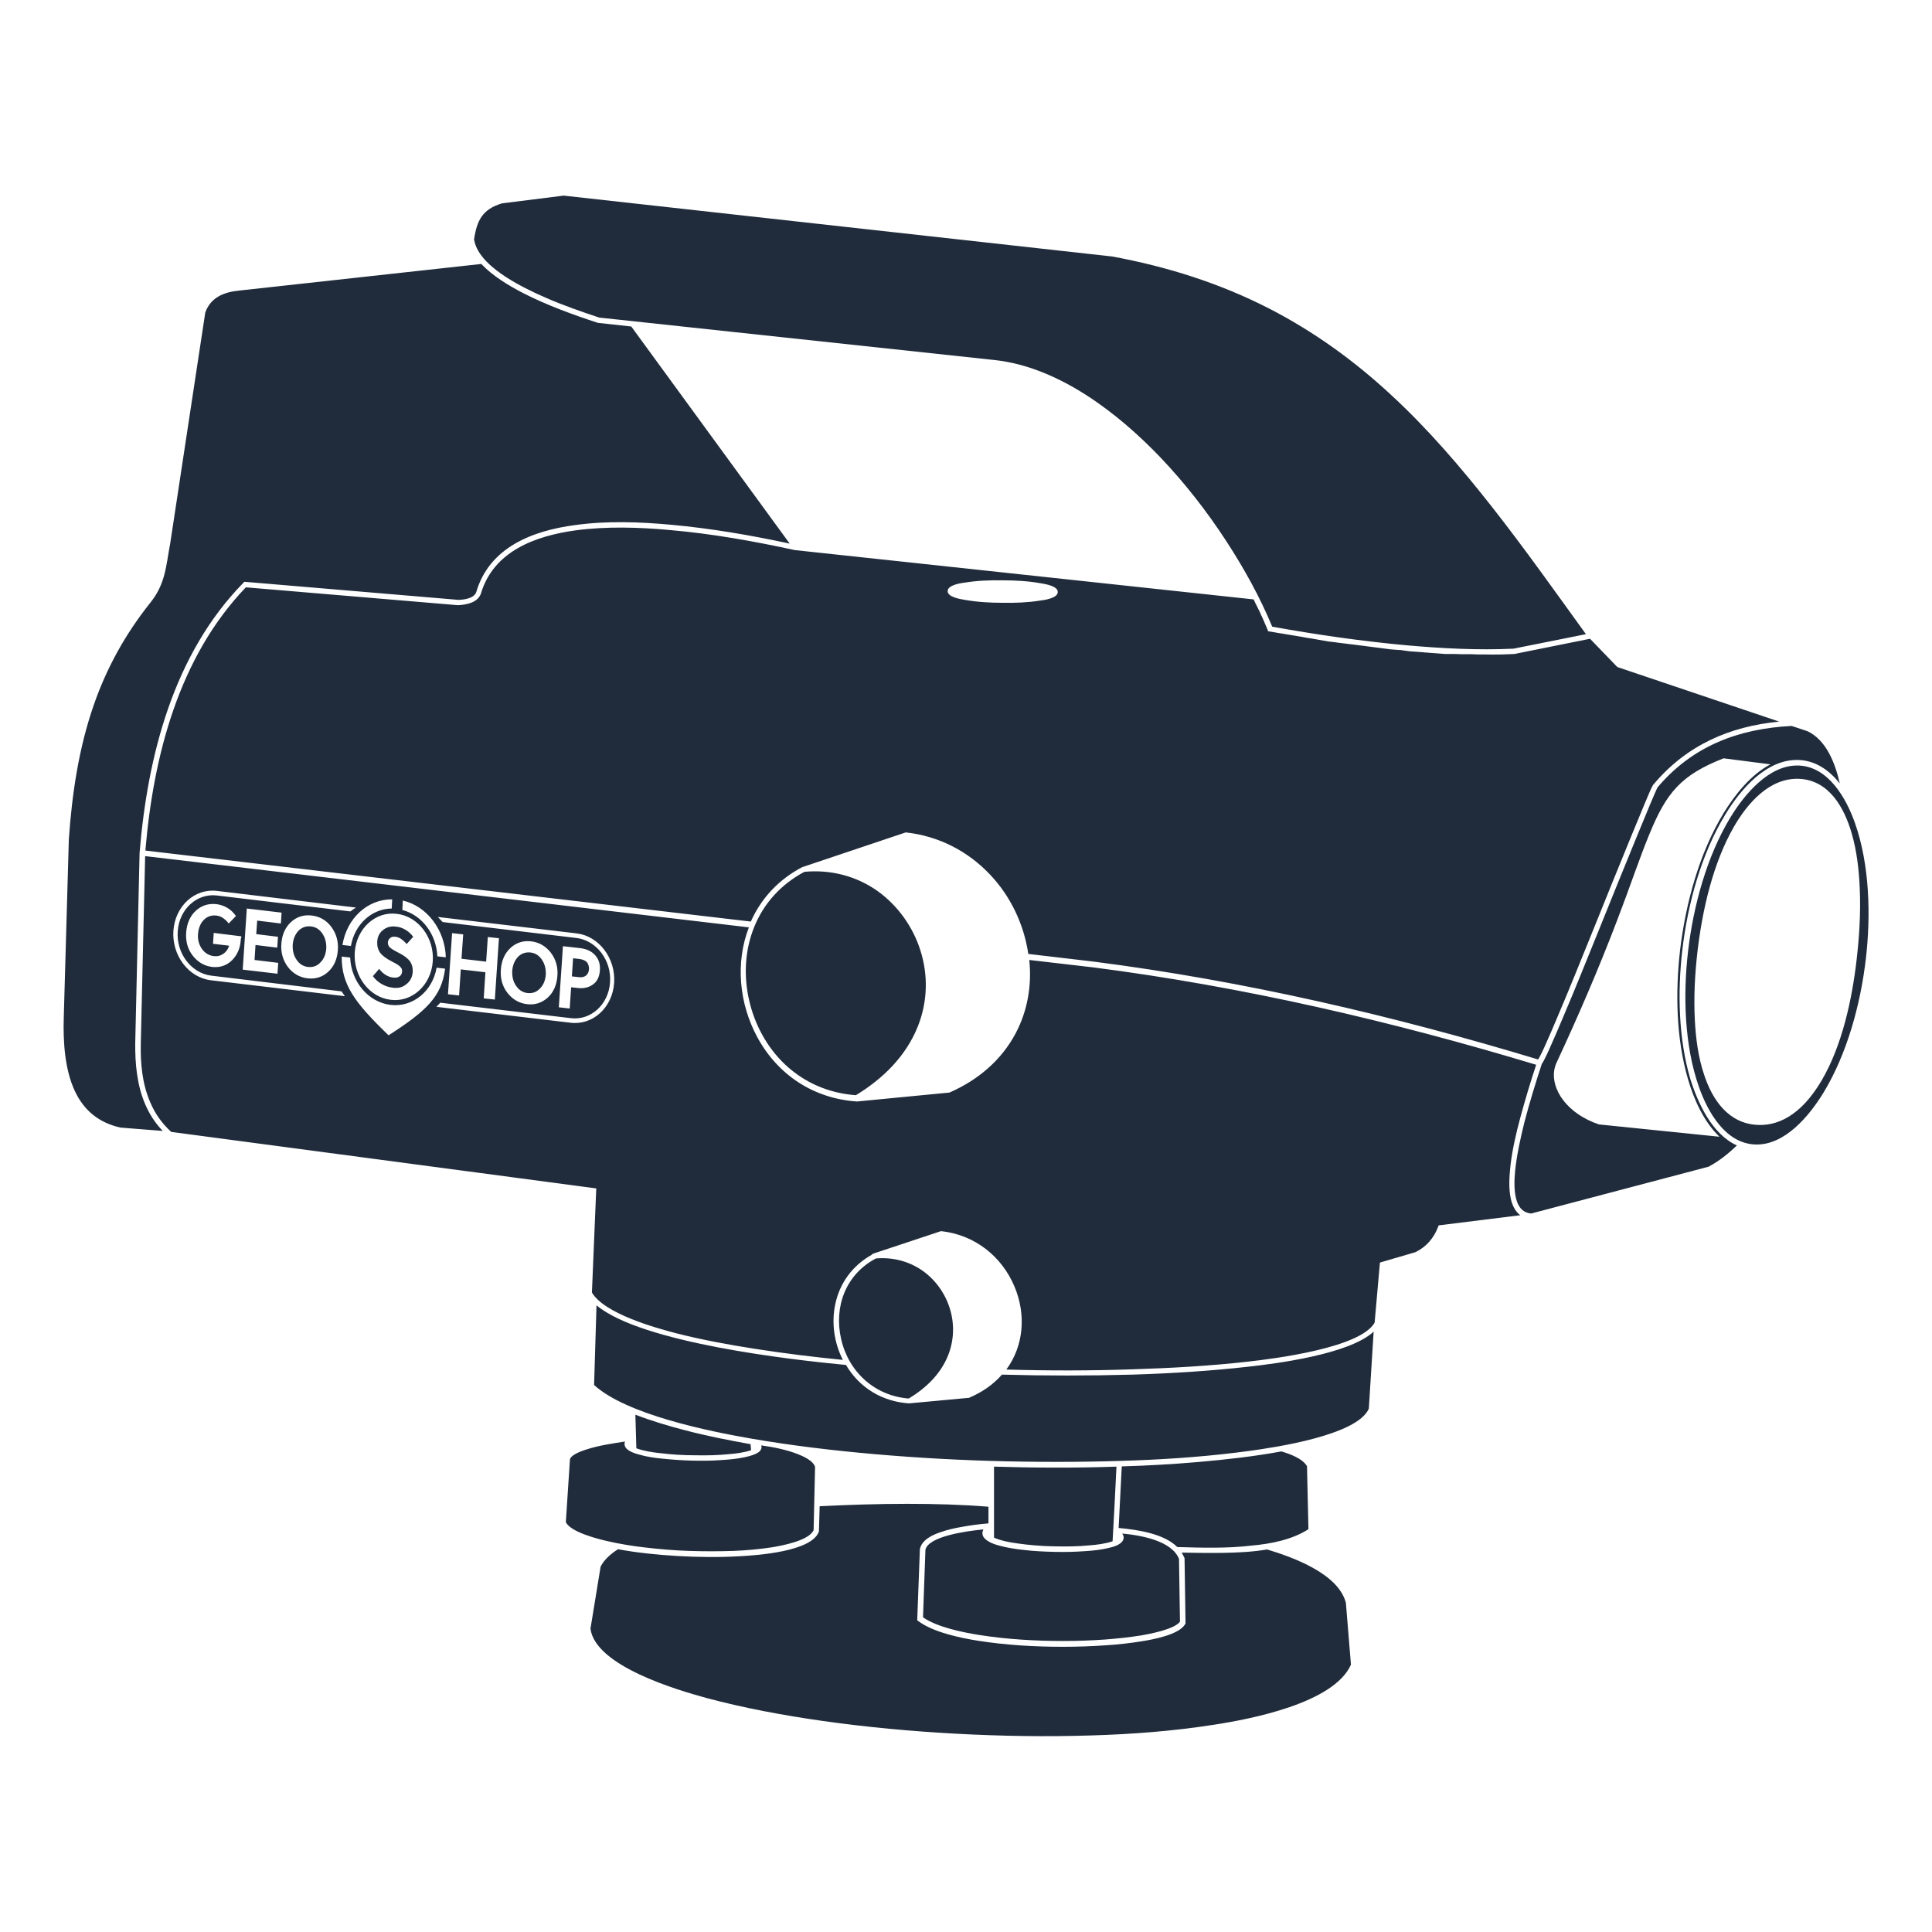 <?xml version="1.0" encoding="utf-8"?>
<!-- Інтернет-магазин GEOSHOP - geoshop.com.ua  -->
<svg version="1.1" id="geoshop.com.ua" class="category_image" xmlns="http://www.w3.org/2000/svg" xmlns:xlink="http://www.w3.org/1999/xlink" x="0px"
	 y="0px" viewBox="0 0 800 800" style="enable-background:new 0 0 800 800;" xml:space="preserve">
<style type="text/css">
	.st0{fill-rule:evenodd;clip-rule:evenodd;fill:#202C3B;}
</style>
<path class="st0" d="M409.3,630.8v-6.9c-11.2-0.9-22.4-1.2-33.6-1.2c-12.1,0-24.2,0.4-36.3,1l-0.3,10.5l-0.1,0.2
	c-3.2,8.1-25.4,9.6-32.6,10c-8.6,0.5-17.4,0.4-26-0.1c-8.2-0.5-16.4-1.3-24.5-2.8c-2.8,1.8-5.7,4.2-7.2,7.2l-4.2,25.7
	c2,15.5,36,25.4,48,28.7c15.7,4.2,32,7.2,48.1,9.5c18.4,2.6,36.9,4.3,55.4,5.3c18.7,1,37.4,1.3,56.1,0.7c16.8-0.5,33.8-1.8,50.4-4.4
	c15.1-2.3,49.8-8.9,56.9-24.9l-2.1-25.6c-3.1-12.1-22-18.9-32.6-22.1c-5.9,1-12,1.3-18,1.4c-5.8,0.1-11.6,0-17.4-0.1
	c0.4,0.7,0.8,1.4,1.1,2.1l0.1,0.2l0.4,27.1l-0.2,0.3c-2.5,4.3-13.4,6.3-17.8,7c-5,0.8-10.2,1.4-15.3,1.7c-5.8,0.4-11.6,0.6-17.5,0.6
	c-11.6,0-23.6-0.7-35.1-2.5c-7.5-1.2-18.5-3.5-24.7-8.1l-0.5-0.4l1.1-29.3l0-0.1c0.7-3.8,5.1-5.9,8.4-7c2.8-1,5.8-1.7,8.7-2.2
	C401.8,631.6,405.5,631.1,409.3,630.8L409.3,630.8z M204.9,413.9l-4.6-0.5l0.7-10.8l-10.2-1.2l-0.7,10.8l-4.6-0.5l1.7-25.3l4.6,0.5
	l-0.7,10.1l10.2,1.2L202,388l4.6,0.5L204.9,413.9L204.9,413.9z M166.8,372.9c10,2.3,17.5,12.2,17.8,23.5l-3.5-0.4
	c-0.4-9.2-6.4-17.1-14.5-19.2L166.8,372.9L166.8,372.9z M162.2,376.2c-8.3,0.1-15.3,6.5-16.9,15.5l-3.5-0.4
	c1.8-11.1,10.4-19,20.6-18.9L162.2,376.2L162.2,376.2z M184.3,401.1l-3.5-0.4c-1.7,9.7-9.8,16.5-19.1,15.4
	c-9.2-1.1-16.3-9.6-16.7-19.6l-3.5-0.4c-0.1,11.6,5.3,19,19.4,32.6C176.6,418.6,182.9,412.6,184.3,401.1L184.3,401.1z M181.3,379.7
	c0.7,0.7,1.3,1.4,2,2.1l55.4,6.6c8.3,1,14.6,9.3,13.9,18.4c-0.6,9.1-7.9,15.8-16.2,14.8l-54.1-6.4c-0.5,0.6-1,1.1-1.6,1.7l55.6,6.6
	c9.2,1.1,17.3-6.3,18-16.5c0.7-10.2-6.3-19.4-15.5-20.5L181.3,379.7L181.3,379.7z M99.7,389.1c-0.2,3.6-1.5,6.4-3.7,8.6
	c-2.3,2.2-5,3-8.1,2.7c-3.3-0.4-6-2-8.1-4.7c-2.1-2.7-3-6-2.7-9.7c0.3-3.7,1.6-6.7,4-8.9c2.4-2.2,5.3-3.1,8.6-2.7
	c1.6,0.2,3,0.7,4.4,1.5c1.4,0.8,2.6,2,3.6,3.4l-3,3.1c-0.7-1-1.6-1.7-2.4-2.3c-0.9-0.6-1.8-0.9-2.8-1c-2-0.2-3.7,0.4-5.1,1.8
	c-1.4,1.4-2.2,3.4-2.4,5.8c-0.2,2.4,0.4,4.5,1.6,6.2c1.2,1.7,2.8,2.7,4.8,3c1.5,0.2,2.8-0.1,4-0.9c1.2-0.8,2-1.9,2.5-3.4l-6.7-0.8
	l0.3-4.5l11.4,1.4c0,0.2,0,0.4,0,0.7C99.7,388.5,99.7,388.8,99.7,389.1L99.7,389.1z M114.9,403.2l-14.4-1.7l1.7-25.3l14.4,1.7
	l-0.3,4.5l-9.8-1.2l-0.4,5.6l9,1.1l-0.3,4.5l-9-1.1l-0.4,6.2l9.8,1.2L114.9,403.2L114.9,403.2z M127.3,405.1
	c3.3,0.4,6.2-0.5,8.6-2.7c2.4-2.2,3.7-5.2,4-8.9c0.3-3.7-0.7-7-2.7-9.7c-2.1-2.8-4.8-4.3-8.1-4.7c-3.3-0.4-6.2,0.5-8.6,2.7
	c-2.4,2.2-3.7,5.2-4,8.9c-0.3,3.7,0.7,7,2.7,9.7C121.3,403.1,124,404.7,127.3,405.1L127.3,405.1z M89.8,368.9
	c-9.2-1.1-17.3,6.3-18,16.5c-0.7,10.2,6.3,19.4,15.5,20.5l55.5,6.6c-0.5-0.7-0.9-1.4-1.4-2L87.5,404c-8.3-1-14.6-9.3-13.9-18.4
	c0.6-9.1,7.9-15.8,16.2-14.8l55.3,6.6c0.7-0.6,1.5-1.1,2.3-1.6L89.8,368.9L89.8,368.9z M164.3,378.4c-8.9-1.1-16.7,6.1-17.4,15.9
	c-0.7,9.8,6,18.7,14.9,19.7c8.9,1.1,16.7-6.1,17.4-15.9C179.9,388.3,173.2,379.4,164.3,378.4L164.3,378.4z M163.8,387.9
	c0.8,0.1,1.6,0.4,2.3,0.9c0.7,0.5,1.5,1.2,2.3,2.1l2.7-3c-0.9-1.2-2-2.2-3.2-2.9c-1.2-0.7-2.5-1.2-3.9-1.3c-2.1-0.3-3.9,0.2-5.4,1.4
	c-1.5,1.2-2.3,2.8-2.4,4.8c-0.1,1.8,0.3,3.3,1.2,4.6c0.9,1.2,2.6,2.5,5,3.7c1.8,0.9,2.9,1.6,3.4,2.2c0.5,0.5,0.8,1.2,0.7,1.9
	c-0.1,0.9-0.4,1.6-1.1,2c-0.6,0.5-1.5,0.6-2.5,0.5c-1.2-0.1-2.2-0.5-3.2-1.1c-1-0.6-1.9-1.5-2.7-2.5l-2.6,3c1,1.4,2.3,2.5,3.7,3.3
	c1.4,0.8,2.9,1.3,4.6,1.5c2.2,0.3,4.1-0.2,5.6-1.5c1.6-1.2,2.4-2.9,2.6-5c0.1-1.7-0.3-3.2-1.1-4.4c-0.9-1.2-2.4-2.4-4.6-3.5
	c-2-1-3.2-1.8-3.8-2.3c-0.6-0.6-0.8-1.3-0.8-2.1c0.1-0.8,0.4-1.4,1-1.8C162.1,387.9,162.8,387.8,163.8,387.9L163.8,387.9z
	 M127.6,400.4c-2-0.2-3.6-1.2-4.8-3c-1.2-1.7-1.7-3.8-1.6-6.2c0.2-2.4,1-4.3,2.4-5.8c1.4-1.4,3.1-2,5.1-1.8c2,0.2,3.6,1.2,4.8,3
	c1.2,1.8,1.7,3.8,1.6,6.2c-0.2,2.4-1,4.3-2.4,5.7C131.3,400,129.6,400.6,127.6,400.4L127.6,400.4z M235.9,417.6l-4.5-0.5l1.7-25.3
	l7.1,0.8c2.7,0.3,4.8,1.3,6.3,3c1.5,1.7,2.1,3.8,1.9,6.3c-0.2,2.5-1.1,4.5-2.8,5.7c-1.7,1.3-3.9,1.8-6.5,1.5l-2.6-0.3L235.9,417.6
	L235.9,417.6z M243.9,401.3c-0.1,1.2-0.5,2.1-1.3,2.7c-0.8,0.6-1.8,0.8-3.1,0.6l-2.7-0.3l0.5-7.5l2.7,0.3c1.3,0.2,2.3,0.6,3,1.3
	C243.6,399.1,243.9,400.1,243.9,401.3L243.9,401.3z M218.2,415.8c-3.3-0.4-6-2-8.1-4.7c-2.1-2.7-3-6-2.7-9.7c0.3-3.7,1.6-6.7,4-8.9
	c2.4-2.2,5.3-3.1,8.6-2.7c3.3,0.4,6,2,8.1,4.7c2.1,2.8,3,6,2.7,9.7c-0.3,3.7-1.6,6.7-4,8.9C224.3,415.3,221.5,416.2,218.2,415.8
	L218.2,415.8z M218.5,411.2c-2-0.2-3.6-1.2-4.8-3c-1.2-1.7-1.7-3.8-1.6-6.2c0.2-2.4,1-4.3,2.4-5.8c1.4-1.4,3.1-2,5.1-1.8
	c2,0.2,3.6,1.2,4.8,3c1.2,1.8,1.7,3.8,1.6,6.2c-0.2,2.4-1,4.3-2.4,5.7C222.2,410.8,220.5,411.4,218.5,411.2L218.5,411.2z
	 M487.5,640.6c-5.6-5.6-16.6-7.2-24.3-7.9l1.3-25.5c10.5-0.3,21-0.9,31.5-1.8c11.5-1,23.2-2.3,34.6-4.4c3.4,1,8.7,2.9,10.6,6.1
	l0.6,26.1c-6.8,4.4-15.7,6.1-23.6,6.8C508.1,641.2,497.7,640.9,487.5,640.6L487.5,640.6z M411.5,607.3c16.9,0.5,33.9,0.6,50.8,0
	c-0.5,10.3-1,20.6-1.6,30.9c-2.8,1-6.7,1.5-9.6,1.7c-4.9,0.5-10,0.5-14.9,0.4c-5-0.1-10-0.5-14.9-1.2c-2.9-0.4-6.9-1.1-9.7-2.4
	V607.3L411.5,607.3z M407.2,633.3c-0.5,1-0.6,2.1,0.1,3.2c1.2,1.8,4.2,2.9,6.1,3.4c3.4,1,7,1.5,10.5,1.9c4.2,0.5,8.5,0.7,12.8,0.8
	c4.2,0.1,8.4,0,12.6-0.3c3.3-0.2,6.9-0.6,10.1-1.4c1.8-0.4,4.7-1.3,5.6-3.1c0.5-1,0.3-1.9-0.3-2.8c8.3,0.8,20.5,3.1,23.5,10.5
	l0.4,26c-2.3,3.2-12.7,5.1-16.1,5.7c-5,0.8-10,1.3-15,1.7c-5.8,0.4-11.5,0.6-17.3,0.6c-11.5,0-23.4-0.7-34.8-2.5
	c-6.8-1.1-17.3-3.2-23.2-7.3l1-28C384.5,636.2,399.8,634,407.2,633.3L407.2,633.3z M263.1,585.8l0.4,13.9c2.9,1.1,6.7,1.7,9.7,2
	c4.8,0.6,9.8,0.9,14.6,0.9c4.8,0.1,9.6,0,14.4-0.5c2.6-0.2,6.2-0.7,8.8-1.6l-0.2-2.5c-9-1.6-18.1-3.4-26.9-5.7
	C276.9,590.5,269.9,588.4,263.1,585.8L263.1,585.8z M258.8,596.9c-0.3,0.7-0.3,1.6,0.2,2.4c1,1.6,3.8,2.5,5.6,3
	c3.1,0.9,6.5,1.4,9.7,1.7c4,0.4,8,0.7,12,0.8c4,0.1,8.1,0.1,12.1-0.2c3.3-0.2,6.8-0.5,10-1.2c1.8-0.4,4.7-1.1,6.1-2.4
	c0.8-0.8,1-1.7,0.7-2.5c5.1,0.7,10.5,1.8,15.1,3.6c2.3,0.9,6.4,2.7,7.2,5.3l-0.6,26.2c-2,4.4-13.1,6.4-17.2,7.1
	c-5.3,0.8-10.7,1.3-16.1,1.5c-6,0.2-12.1,0.2-18.2,0c-6.1-0.2-12.1-0.7-18.1-1.4c-5.4-0.6-10.8-1.5-16-2.7c-3.9-0.9-15-3.7-17-7.8
	l1.7-25.9c0.2-1.9,4.7-3.5,6.2-4c2.7-0.9,5.5-1.6,8.2-2.1C253.2,597.8,256,597.3,258.8,596.9L258.8,596.9z M246,573.5
	c13.5,12.3,47.8,19.2,65.1,22.2c16.8,2.9,33.7,4.9,50.7,6.4c18.3,1.6,36.7,2.6,55,3c17.9,0.4,35.9,0.3,53.7-0.4
	c15.6-0.6,31.3-1.8,46.8-3.9c10.2-1.4,44.7-6.4,49.5-17.5l2-31.9c-10.2,9.5-41,13.3-51.7,14.5c-15.9,1.8-32.1,2.8-48.1,3.3
	c-18,0.5-36.1,0.5-54.1,0c-3.7,4.2-8.3,7.3-13.4,9.5l-0.2,0.1l-24.8,2.3l-0.1,0c-11-0.7-20.5-6.4-26.1-15.9
	c-22.2-2.1-84.7-9.1-103.3-24.7L246,573.5L246,573.5z M362.7,521.1c6.8-0.6,13.6,1.1,19.2,5c5.3,3.7,9.3,9.2,11.3,15.4
	c2.1,6.5,1.9,13.4-0.6,19.7c-3.1,7.8-9.2,13.6-16.3,17.9c-14.1-1.1-24.9-11-28-24.6C345.2,541,350.3,527.6,362.7,521.1L362.7,521.1z
	 M333.1,361c-9.6,5.1-16.9,13-20.9,23.1c-3.8,9.5-4.3,20.1-2,30.1c2.3,10.1,7.4,19.5,14.9,26.6c8.1,7.6,18.2,11.9,29.3,12.7
	c11.2-6.8,20.8-16.2,25.7-28.6c4-10.1,4.3-21.1,1-31.4c-3.1-9.8-9.4-18.6-17.8-24.6C354.5,362.7,343.9,360,333.1,361L333.1,361z
	 M745,317c-12.4-0.6-22.7,12-28.5,21.5c-9.8,16.2-15.3,36.6-17.5,55.3c-2.1,18-1.6,39,4.5,56.3c3.6,10.2,10.8,23.2,23.1,23.8
	c12.4,0.6,22.7-12,28.5-21.5c9.8-16.2,15.3-36.6,17.5-55.3c2.1-18,1.6-39-4.5-56.3C764.5,330.6,757.2,317.6,745,317L745,317z
	 M745.1,322.5c12.2,0.6,18.5,11.8,21.6,22.4c2.2,7.5,3.1,15.6,3.4,23.4c0.4,9.7-0.2,19.4-1.3,29c-1.9,16.5-6,35.6-14.5,50.1
	c-3.1,5.2-7,10.4-12,13.9c-4.3,3.1-9.3,4.8-14.6,4.5c-12-0.6-18.7-10.4-22.1-20.9c-2.4-7.1-3.4-14.9-3.8-22.4
	c-0.5-9.5,0-19.2,1.1-28.6c2-17.1,6.4-36.5,15.1-51.6C723.6,332.6,732.8,321.9,745.1,322.5L745.1,322.5z M719.2,474.3
	c-3.5,3.4-7.4,6.5-11.7,8.8L634,502.5c-3-0.3-4.8-2.1-5.8-4.8c-1.4-3.8-1.2-9.1-0.8-13.1c0.7-6.6,2.2-13.3,3.8-19.8
	c2.1-8.1,4.6-16.2,7.2-24.2c0.4-0.6,0.9-1.4,1.2-2.1c0.7-1.3,1.3-2.7,1.9-4c1.9-4.2,3.7-8.5,5.5-12.7c5.2-12.2,10.1-24.5,15.1-36.8
	c5.1-12.6,10.1-25.1,15.3-37.7c1.9-4.6,3.8-9.2,5.7-13.8c0.7-1.6,1.3-3.1,2-4.7c0.4-0.9,0.8-1.8,1.2-2.7
	c14.5-17.2,33.6-24.4,55.6-25.5l6.6,2.2c7.7,3.7,11.4,13.1,13.3,21.6c-4.2-5.3-9.8-9.4-16.9-9.7c-13.4-0.6-24.3,12.3-30.5,22.6
	c-10,16.4-15.6,37.2-17.8,56.2c-2,17.2-1.6,36.5,3.3,53.2C703.1,456.9,708.9,469.6,719.2,474.3L719.2,474.3z M733.1,316.5
	c-8.2,4.3-14.8,12.7-19.4,20.2c-10.1,16.6-15.7,37.4-18,56.6c-2,17.4-1.7,36.7,3.3,53.7c2.4,8.2,6.5,17.5,13,23.7l-49.9-5.1
	c-6.3-2.1-12.3-6-15.9-11.6c-2.6-4.1-3.8-9.3-1.7-13.9c9-19.3,17.4-38.8,25-58.7c2.6-6.8,5.1-13.6,7.5-20.3
	c1.9-5.2,3.8-10.4,5.9-15.5c7.1-17.4,13.2-24.7,30.8-31.6L733.1,316.5L733.1,316.5z M416.7,567.1c17.4,0.5,34.9,0.5,52.3-0.1
	c16-0.5,32.1-1.4,48-3.2c10.5-1.2,46.2-5.6,52.2-16.1l2.2-24.9l14.7-4.3c4.5-2.2,7.6-5.8,9.4-10.5l0.2-0.6l33.8-4.2
	c-2.1-1.6-3.3-4.1-3.9-6.8c-1-4.4-0.6-9.7-0.1-14.2c0.8-6.5,2.3-13,4-19.3c2-7.4,4.2-14.8,6.6-22c-60-18.1-121.1-32.3-183.2-40.3
	l-26.7-3.1c1.1,10.5-0.7,21.1-5.7,30.5c-6,11.2-15.6,19.2-27.1,24.3l-0.2,0.1l-38.3,3.7l-0.1,0c-17.8-1.2-32.7-10.9-41.2-26.6
	c-7.5-13.8-9.2-30.8-3.5-45.5L60.1,354.5l-1.8,77.5c-0.2,8.2,0.6,16.9,3.9,24.4c2,4.8,4.9,8.8,8.7,12.3l176,23.4l-1.8,43.1
	c5.1,8.7,26.1,14.6,35,16.9c10.6,2.7,21.5,4.7,32.4,6.4c12.1,1.9,24.3,3.4,36.5,4.6c-3.6-7.1-4.8-15.4-3.1-23.2
	c1.9-8.9,7.3-16,15.2-20.4l0-0.2l0.9-0.3l0.1-0.1l0.1,0l27.4-9.1l0.2,0c13.7,1.5,25,10.3,30.3,23C424.9,544.2,424,557.2,416.7,567.1
	L416.7,567.1z M425.8,395l27.2,3.2c62.4,8,123.7,22.3,183.9,40.5c0.2-0.4,0.5-0.9,0.7-1.2c0.7-1.3,1.3-2.6,1.9-3.9
	c1.9-4.2,3.7-8.4,5.5-12.7c5.2-12.2,10.1-24.5,15.1-36.8c5.1-12.6,10.1-25.1,15.3-37.7c1.9-4.6,3.8-9.2,5.7-13.8
	c0.7-1.6,1.3-3.1,2-4.7c0.4-1,0.9-2,1.4-2.9l0.1-0.1l0.1-0.1c13.7-16.3,31.5-24,52-26l-67-22.6l-11.3-11.7l-31.3,6.3l-0.1,0
	c-4,0.2-7.9,0.3-11.9,0.2l-1.2,0c-1.5,0-2.9,0-4.4-0.1l-0.3,0l-1.2,0l-1,0l-1.2,0l-0.4,0c-1,0-2-0.1-3.1-0.1l-0.3,0l-0.9,0l-0.5,0
	l-0.9,0l-0.4,0l-0.9,0l-1.3-0.1l-1.3-0.1c-0.4,0-0.8-0.1-1.3-0.1l-1.4-0.1l-1.4-0.1l-0.8-0.1l-0.7,0l-0.7-0.1l-1.5-0.1
	c-0.4,0-0.9-0.1-1.3-0.1l0,0c-0.4,0-0.9-0.1-1.3-0.1l-1.5-0.1l-0.9-0.1l-0.6-0.1l-0.8-0.1l-0.7-0.1l-0.7-0.1l-1.5-0.1
	c-0.5,0-0.9-0.1-1.4-0.1l0,0c-0.4,0-0.9-0.1-1.3-0.1l-1.6-0.2l-1.5-0.2l-0.8-0.1l-1.5-0.2l-1.6-0.2l-1.6-0.2c-0.5-0.1-1-0.1-1.5-0.2
	l-1.5-0.2l-0.8-0.1l-0.9-0.1l-0.6-0.1l-1.7-0.2l-1.7-0.2c-0.5-0.1-1-0.1-1.5-0.2l-1.7-0.2l-1.6-0.2l-0.6-0.1l-1.7-0.2l-1.7-0.2
	l-1.7-0.3l-1.7-0.3l-1.7-0.3l-1.7-0.3l-1.9-0.3l-2.2-0.4l-1.8-0.3c-0.6-0.1-1.2-0.2-1.8-0.3l-1.8-0.3l-1.8-0.3l-0.6-0.1l-1.9-0.3
	l-1.7-0.3l-2.5-0.4l-0.2-0.6c-0.3-0.7-0.6-1.4-0.9-2.1l0,0c-0.3-0.7-0.6-1.4-0.9-2.1l0,0c-0.3-0.7-0.6-1.4-1-2.1l0-0.1
	c-0.3-0.7-0.6-1.4-1-2.1l-0.1-0.2c-0.3-0.7-0.7-1.4-1-2l-0.1-0.2c-0.3-0.6-0.5-1.1-0.8-1.7l-189.8-20.4l-0.1,0
	c-17-3.7-34.3-6.8-51.6-8.3c-12.8-1.2-26.4-1.6-39.2,0.1c-16.7,2.3-34.1,8.6-39.3,26.3l0,0l0,0c-1.4,3.7-6,4.5-9.4,4.7l-0.1,0
	l-87.8-7.4C74,272.2,63.5,313.1,60.2,352.2l250.7,29.4c4.4-9.9,11.8-17.6,21.4-22.6l0.1,0l42.6-14.3l0.2,0
	c13.5,1.5,25.6,7.7,34.9,17.6C418.5,371.2,424,382.8,425.8,395L425.8,395z M415.3,240.3c5.1,0,10.5,0.3,15.5,1.2
	c1.8,0.3,7.3,1.1,7.2,3.7c-0.1,2.5-5.6,3.3-7.4,3.5c-5,0.8-10.4,1-15.5,0.9c-5.1,0-10.5-0.3-15.5-1.2c-1.8-0.3-7.3-1.1-7.2-3.7
	c0.1-2.5,5.6-3.3,7.4-3.5C404.8,240.4,410.2,240.2,415.3,240.3L415.3,240.3z M85,129.4l-14.5,95.5l0,0c-1.8,9.5-1.9,16.7-8.2,24.6
	c-10.3,12.9-18.1,26.9-23.5,42.5c-6.2,17.8-9,36.8-10.3,55.6l-2.1,73.8c-0.3,9.9,0.4,21.6,4.7,30.6c3.8,8,10,12.9,18.7,14.9
	l17.6,1.4c-3.1-3.2-5.5-6.9-7.3-11.1c-3.4-7.9-4.2-16.9-4.1-25.4l1.8-78.7l0,0c3.3-40.1,14-82.2,43-111.8l0.4-0.4l88.7,7.5
	c2.4-0.1,6.3-0.6,7.3-3.2c5.4-18.6,23.4-25.5,41.1-27.8c13-1.8,26.7-1.3,39.7-0.1c16.4,1.5,32.8,4.3,49,7.8l-65.6-89.9l-13.7-1.5
	l-0.1,0c-10.4-3.4-21.1-7.3-30.9-12.3c-6-3.1-12.7-7.1-17.4-12.1l-100.1,11C92.9,120.9,87.3,123,85,129.4L85,129.4z M196.3,99.1
	c1.2-7.9,3.5-12.5,11.6-14.9l25.5-3.2l227.1,25.2c22.8,4.2,44.7,11.1,65.3,21.7c18.4,9.5,35,21.5,50.2,35.6
	c15.3,14.1,28.9,30,41.8,46.4c13.5,17.2,26.1,35,38.9,52.7l-30,6c-14.7,0.7-29.6-0.1-44.3-1.4c-18.6-1.7-37.2-4.4-55.6-7.7
	c-5.1-12.3-11.7-24.2-19-35.4c-8-12.3-17.2-24.1-27.3-34.7c-17.7-18.5-42.2-37.4-68.5-40.3l-163.9-17.6c-7.5-2.5-15-5.1-22.3-8.3
	c-5.5-2.4-11-5.1-16-8.3C204.5,111.5,197.3,105.9,196.3,99.1z"/>
</svg>
